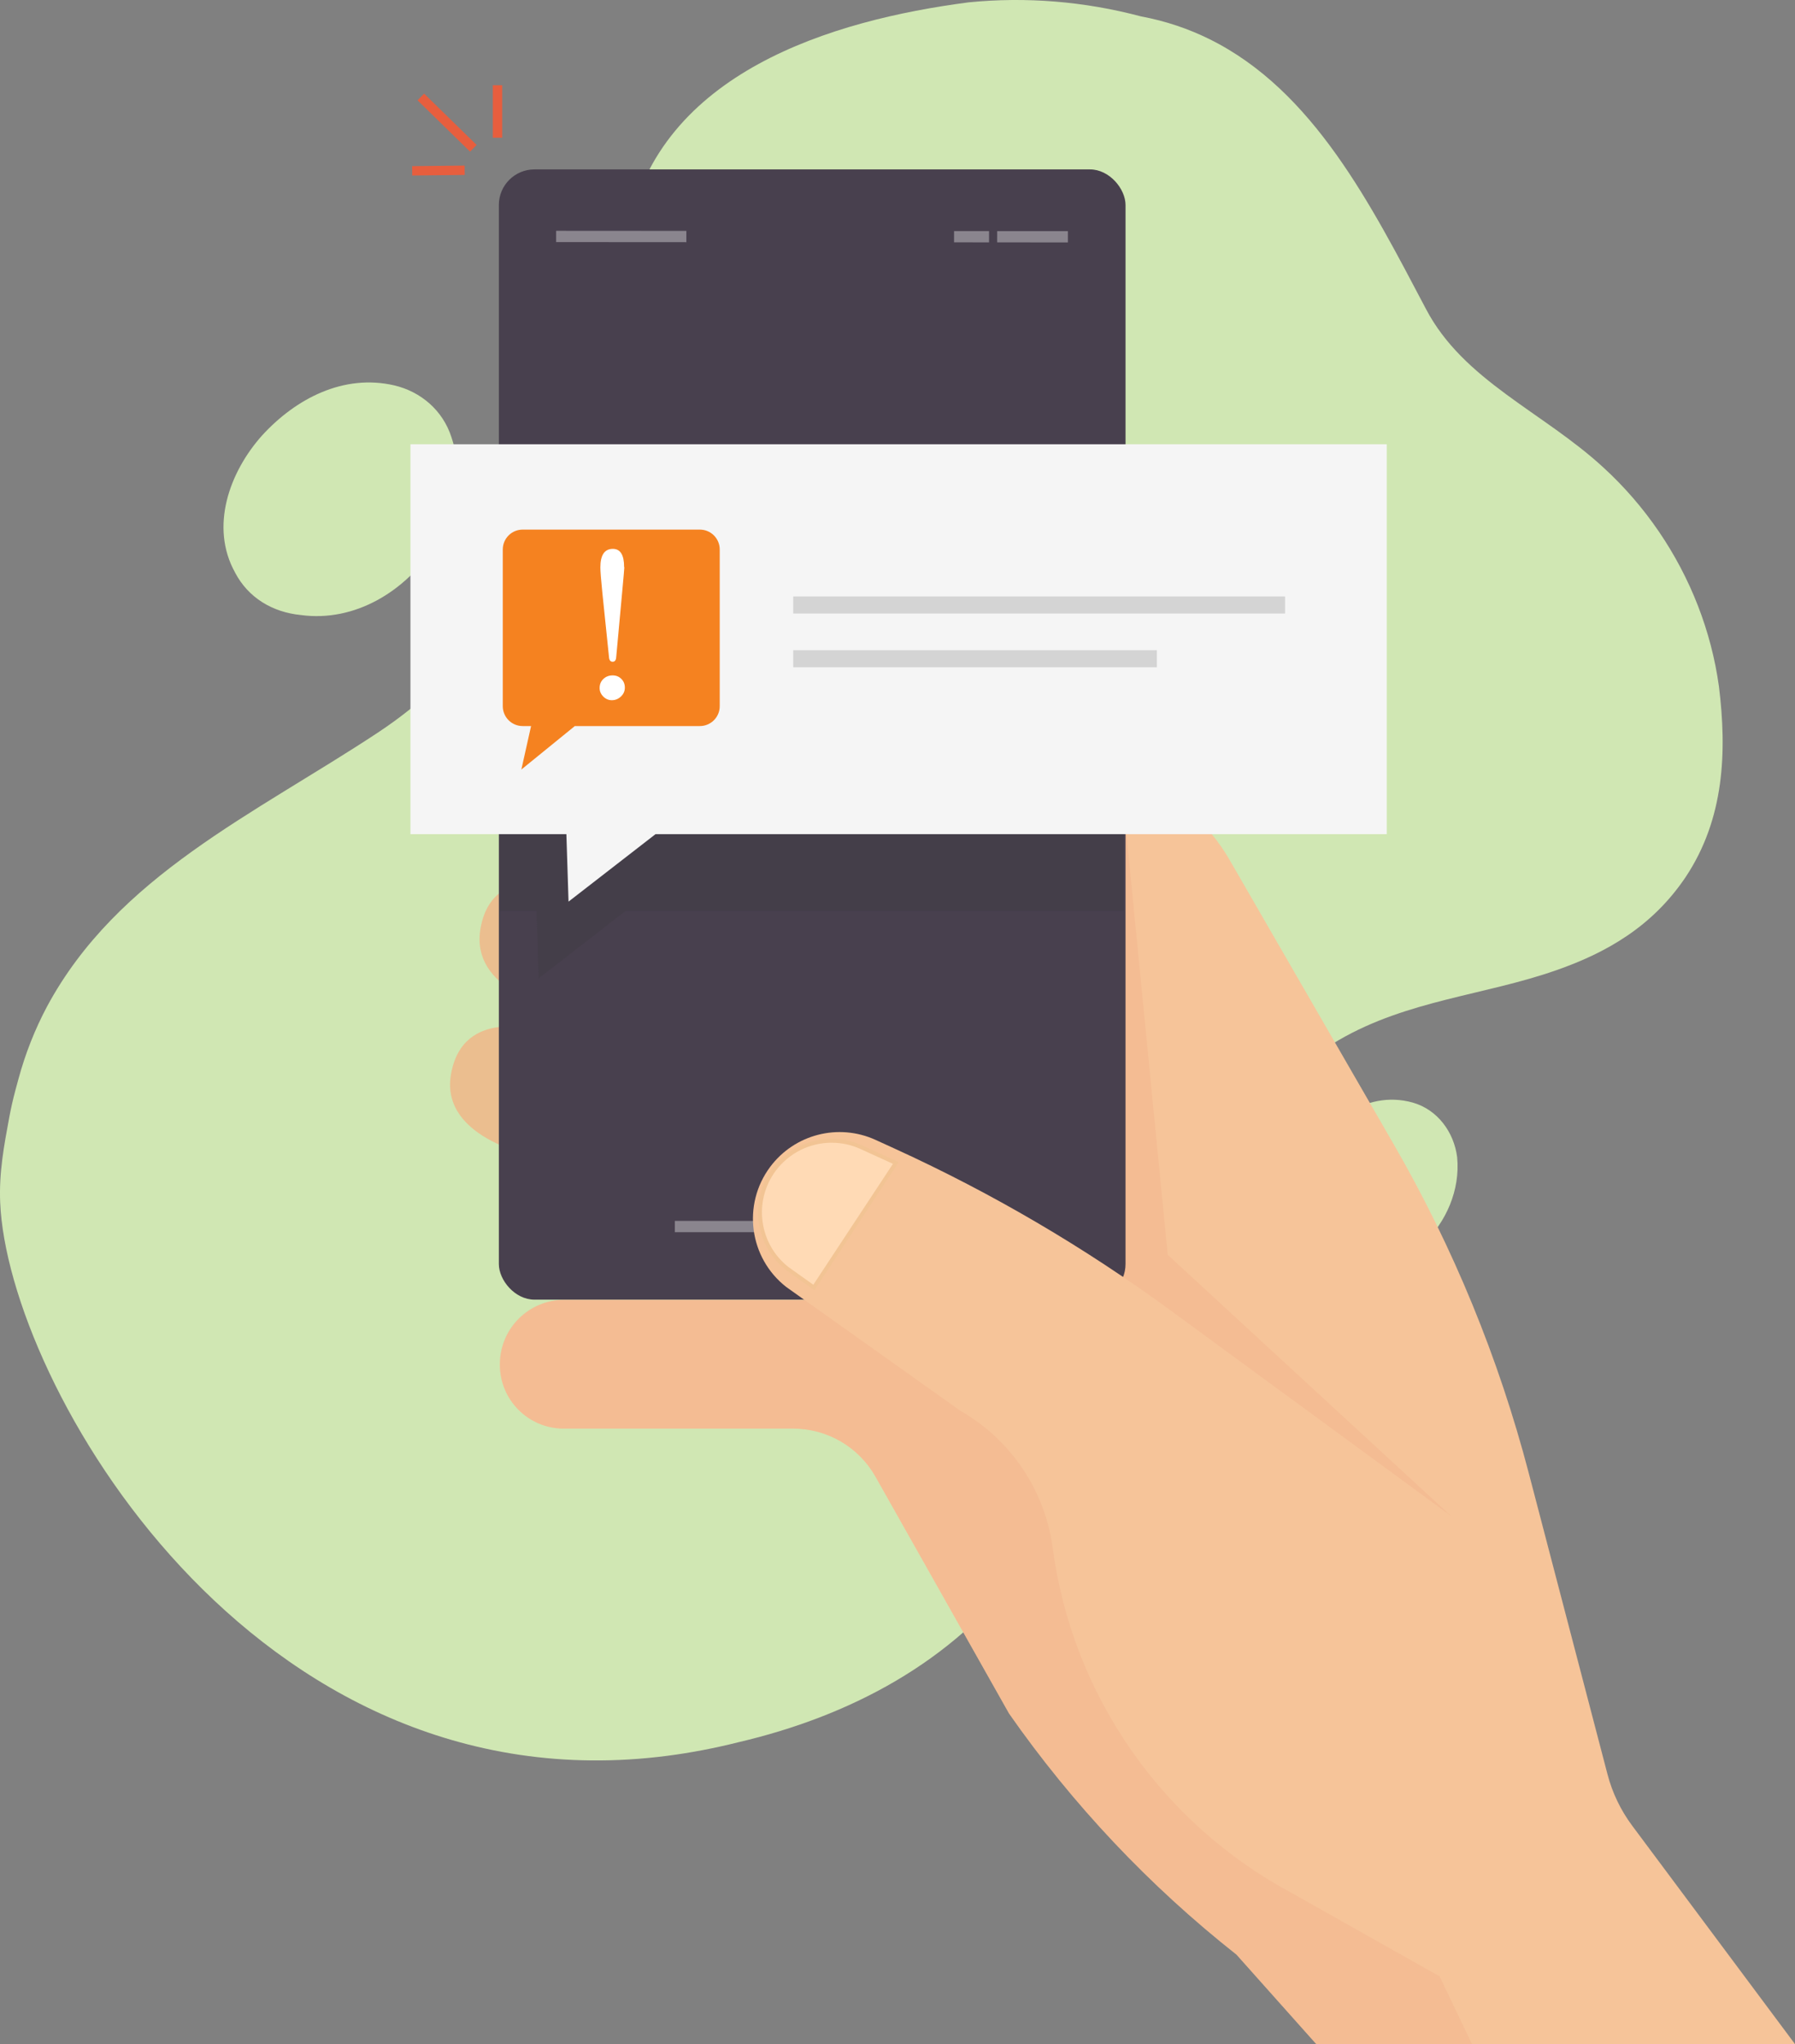 <?xml version="1.0" encoding="UTF-8"?>
<svg xmlns="http://www.w3.org/2000/svg" viewBox="0 0 702.46 800">
  <rect x="0" y="0" width="702.46" height="800" fill="#808080" stroke="none"/>
  <defs>
    <style>.cls-1{stroke:#d4d4d4;stroke-width:6.69px;}.cls-1,.cls-2,.cls-3{stroke-linecap:square;stroke-miterlimit:10;}.cls-1,.cls-3{fill:none;}.cls-2{fill:#f06698;stroke:#fff;stroke-width:4.41px;}.cls-4{fill:#f0b18b;opacity:.44;}.cls-4,.cls-5{mix-blend-mode:multiply;}.cls-4,.cls-5,.cls-6,.cls-7,.cls-8,.cls-9,.cls-10,.cls-11,.cls-12,.cls-13,.cls-14{stroke-width:0px;}.cls-15{opacity:.36;}.cls-16{isolation:isolate;}.cls-5{fill:#363636;opacity:.19;}.cls-3{stroke:#e75e3e;stroke-width:3.67px;}.cls-6{fill:#f58220;}.cls-7{fill:#48404e;}.cls-8{fill:#d0e7b3;}.cls-9{fill:#f2c494;}.cls-10{fill:#fff;}.cls-11{fill:#ebbe8f;}.cls-12{fill:#ffdab5;}.cls-13{fill:#f5f5f5;}.cls-14{fill:#f6c499;}</style>
  </defs>
  <g class="cls-16">
    <g id="Layer_1">
      <path class="cls-8" d="m.07,470.59c-.49-11.8,1.55-22.47,3.58-33.43.65-3.49,1.44-6.96,2.36-10.4.42-1.55.83-3.06,1.24-4.59,2.67-9.82,6.4-19.3,11.14-28.22,27.55-51.21,80.81-75.09,129.47-107.22,67.95-44.99,82.94-121.51,97.94-196.5C258.05,28.4,325.39,7.9,379.13.91c11.23-1.11,22.53-1.21,33.8-.29,11.27.92,22.49,2.85,33.57,5.79,9.76,1.83,18.65,4.87,26.8,8.9,40.78,20.16,63.27,64.96,84.69,105.52,14.69,28.16,45.91,40.4,69.48,62.13,16.45,15.05,29.08,33.71,36.99,54.08,3.96,10.19,6.74,20.8,8.23,31.59,3.14,25.43,2.22,51.75-13.08,74.71-6.5,9.64-14.23,17.03-22.79,22.85-8.56,5.83-17.95,10.1-27.84,13.55-28.02,9.82-58.02,11.65-84.95,27.26-30.61,17.75-50.81,46.22-63.66,77.74-18.36,44.07-29.99,89.37-59.99,128.85-27.85,37.34-68.25,58.15-111.4,68.27-9.44,2.37-18.69,4.12-27.72,5.3C98.58,708.27,2.97,541.05.07,470.59Z"></path>
      <path class="cls-8" d="m512.11,489.33c-7.06-9.47-6.75-22.33-2.16-33.04,7.04-16.22,24.18-29.99,42.85-24.79,9.79,2.75,16.22,11.63,17.45,21.42,1.22,12.85-4.28,25.4-13.54,34.21-14.49,13.78-34.63,15.02-44.6,2.19Z"></path>
      <path class="cls-8" d="m92,224.09c-9.93-17.86-2.28-39.29,10.57-53.67,13.16-14.39,31.83-24.18,51.73-19.59,10.41,2.45,18.98,9.79,22.34,20.2,4.9,14.39,1.53,29.38-6.43,42.54-11.63,18.06-31.52,29.99-52.51,27.13-11.06-1.1-20.51-6.71-25.71-16.61Z"></path>
      <path class="cls-11" d="m211.31,452.99s-39.19-6.6-34.85-32.38c4.57-27.07,34.85-17.1,34.85-17.1v49.48Z"></path>
      <path class="cls-11" d="m222.81,396.26s-38.9-6.48-34.85-32.38c4.24-27.13,34.85-17.1,34.85-17.1v49.48Z"></path>
      <path class="cls-14" d="m702.46,800l-63.7-85.46c-4.49-6.02-7.77-12.85-9.67-20.11l-30.8-117.83c-11.78-45.06-29.54-88.33-52.82-128.67l-64.36-111.53c-7.92-13.72-20.11-24.47-34.71-30.6l-89.64-37.67,83.63,128.12-40.28,112.46h-179.09c-14.03,0-25.41,11.37-25.41,25.41h0c0,13.8,11.19,24.99,24.99,24.99h89.78c13.35,0,25.67,7.19,32.23,18.83l52.28,92.69c24.9,35.64,54.89,67.43,89.01,94.36l31.22,35.02h187.31Z"></path>
      <path class="cls-4" d="m576.04,800l-126.09-264.1,117.76,57.29-75.45-69.56-35.28-32.53-4.71-48.03-11.85-120.86-40.28,186.51h-179.51c-13.8,0-24.99,11.19-24.99,24.99v.42c0,13.8,11.19,24.99,24.99,24.99h89.78c13.35,0,25.67,7.19,32.23,18.83l52.28,92.69c24.9,35.64,54.89,67.43,89.01,94.36l31.22,35.02h60.9Z"></path>
      <rect class="cls-7" x="195.22" y="66.3" width="245.25" height="442.34" rx="13.93" ry="13.93"></rect>
      <rect class="cls-7" x="206.69" y="78.27" width="222.32" height="418.39" rx="4.16" ry="4.16"></rect>
      <g class="cls-15">
        <line class="cls-2" x1="219.84" y1="92.54" x2="266.4" y2="92.57"></line>
        <line class="cls-2" x1="266.29" y1="480.03" x2="369.16" y2="480.09"></line>
        <line class="cls-2" x1="392.43" y1="92.66" x2="415.71" y2="92.67"></line>
        <line class="cls-2" x1="375.57" y1="92.64" x2="384.85" y2="92.65"></line>
      </g>
      <line class="cls-3" x1="180.01" y1="66.65" x2="163.14" y2="66.84"></line>
      <line class="cls-3" x1="183.93" y1="56.76" x2="166" y2="39.23"></line>
      <line class="cls-3" x1="194.7" y1="52.06" x2="194.7" y2="35.19"></line>
      <polygon class="cls-5" points="439.79 203.91 439.79 356.5 244.86 356.5 210.81 382.91 209.97 356.5 195.63 356.5 195.63 203.91 439.79 203.91"></polygon>
      <polygon class="cls-13" points="160.62 173.87 542.7 173.87 542.7 326.46 256.54 326.46 222.49 352.87 221.65 326.46 160.62 326.46 160.62 173.87"></polygon>
      <line class="cls-1" x1="313.77" y1="236.77" x2="499.55" y2="236.77"></line>
      <line class="cls-1" x1="313.77" y1="257.81" x2="449.4" y2="257.81"></line>
      <path class="cls-6" d="m204.54,207.27h69.34c4.3,0,7.78,3.48,7.78,7.78v61.33c0,4.3-3.48,7.78-7.78,7.78h-48.93l-20.92,17.01,3.8-17.01h-3.29c-4.3,0-7.78-3.48-7.78-7.78v-61.33c0-4.3,3.48-7.78,7.78-7.78Z"></path>
      <path class="cls-10" d="m244.53,269.11c0,1.36-.51,2.52-1.53,3.48-1.02.97-2.21,1.45-3.57,1.45-1.27,0-2.39-.48-3.34-1.43-.95-.95-1.43-2.07-1.43-3.34,0-1.44.49-2.62,1.47-3.55.98-.93,2.19-1.39,3.63-1.39,1.35,0,2.49.46,3.4,1.37.91.91,1.37,2.05,1.37,3.4Zm-.21-47.04c0,.41-.29,3.76-.87,10.04l-2.32,25.26c-.11,1.08-.57,1.62-1.37,1.62s-1.3-.54-1.41-1.62l-2.61-25.26c-.53-5.23-.79-8.57-.79-10.04,0-4.84,1.63-7.26,4.89-7.26,2.93,0,4.4,2.36,4.4,7.09l.08.17Z"></path>
      <path class="cls-14" d="m563.09,773.32l-57.94-32.65c-50.88-27.4-85.53-77.54-93.18-134.81h0c-3.01-22.55-16.36-42.4-36.1-53.7l-68.2-48.49c-14.49-11.34-17.29-32.16-6.31-46.93h0c9.54-12.84,26.76-17.26,41.31-10.61l7.68,3.51c37.97,17.36,74.07,38.54,107.74,63.22l109.61,80.33-4.62,180.13Z"></path>
      <path class="cls-12" d="m308.16,496.54c-5.78-4.53-9.51-11.04-10.49-18.32-.98-7.29.9-14.55,5.28-20.45,5.26-7.08,13.67-11.31,22.5-11.31,4.04,0,7.95.85,11.64,2.54l13.49,6.17-32.08,48.73-10.34-7.35Z"></path>
      <path class="cls-9" d="m325.46,447.23c3.93,0,7.74.83,11.32,2.47l12.67,5.79-31.16,47.32-9.68-6.88c-5.62-4.41-9.23-10.73-10.18-17.81-.95-7.09.87-14.15,5.14-19.9,2.56-3.44,5.94-6.26,9.77-8.16,3.75-1.86,7.94-2.84,12.12-2.84m0-1.53c-8.88,0-17.54,4.12-23.11,11.61h0c-9.32,12.54-6.94,30.22,5.36,39.84l11,7.82,33.01-50.14-14.3-6.54c-3.85-1.76-7.93-2.61-11.96-2.61h0Z"></path>
    </g>
  </g>
</svg>
